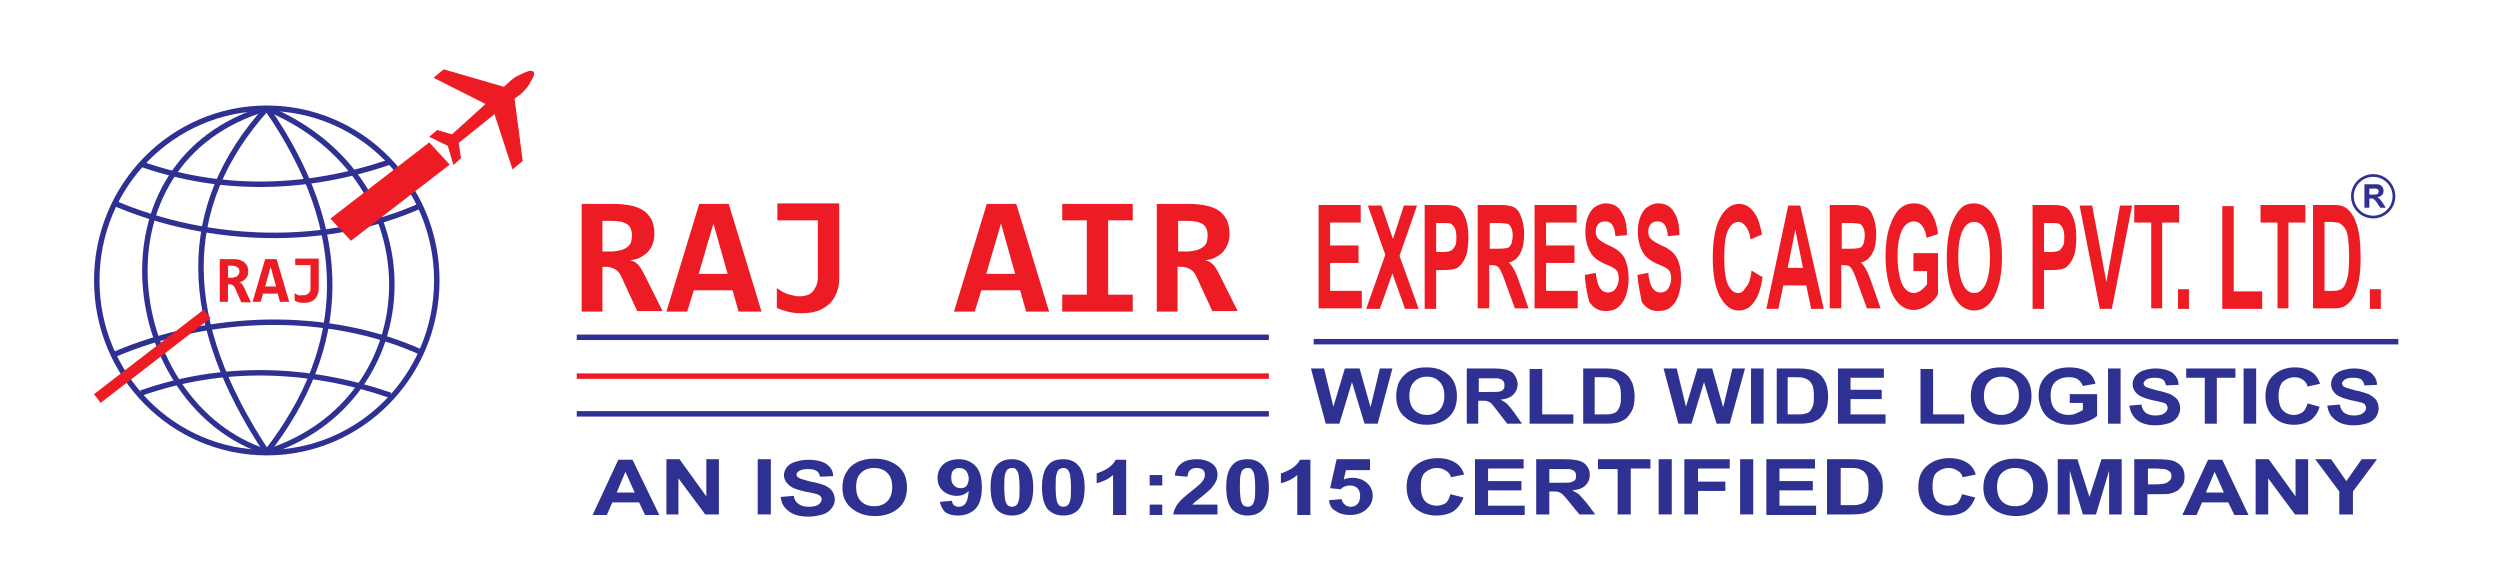 <?xml version="1.0" encoding="utf-8"?>
<!-- Generator: Adobe Illustrator 18.0.0, SVG Export Plug-In . SVG Version: 6.00 Build 0)  -->
<!DOCTYPE svg PUBLIC "-//W3C//DTD SVG 1.1//EN" "http://www.w3.org/Graphics/SVG/1.1/DTD/svg11.dtd">
<svg version="1.1" id="Layer_1" xmlns="http://www.w3.org/2000/svg" xmlns:xlink="http://www.w3.org/1999/xlink" x="0px" y="0px"
	 viewBox="0 0 457.3 107" enable-background="new 0 0 457.3 107" xml:space="preserve">
<g>
	<path fill="#ED1C24" d="M116.6,57l-2.9-6.3c-0.3-0.6-0.6-1.1-1.1-1.4c-0.5-0.3-1.1-0.5-1.7-0.5h-0.7V57h-3.8V37.3h5.9
		c1.1,0,2.1,0.1,3.1,0.3c0.9,0.2,1.7,0.5,2.3,0.9c0.6,0.4,1.1,1,1.5,1.7c0.3,0.7,0.5,1.5,0.5,2.5c0,0.7-0.1,1.4-0.3,1.9
		c-0.2,0.6-0.5,1-0.9,1.5c-0.4,0.4-0.9,0.7-1.4,1c-0.5,0.3-1.1,0.4-1.8,0.5c0.5,0.1,1,0.4,1.4,0.8c0.4,0.4,0.8,1.1,1.2,1.9l3.3,6.6
		H116.6z M115.6,43.1c0-1-0.3-1.7-0.9-2.1c-0.6-0.4-1.6-0.6-2.8-0.6h-1.7v5.6h1.6c0.6,0,1.1-0.1,1.6-0.2c0.5-0.1,0.9-0.3,1.2-0.5
		c0.3-0.2,0.6-0.5,0.8-0.9C115.5,44,115.6,43.6,115.6,43.1z"/>
	<path fill="#ED1C24" d="M135.1,57l-1.1-3.9h-7.1l-1.2,3.9h-3.8l6-19.7h5.4l6,19.7H135.1z M130.5,40.9l-2.7,9.2h5.3L130.5,40.9z"/>
	<path fill="#ED1C24" d="M153.5,51.1c0,0.9-0.2,1.8-0.5,2.5c-0.3,0.8-0.7,1.4-1.3,2c-0.6,0.5-1.3,1-2.2,1.3c-0.9,0.3-1.9,0.4-3,0.4
		c-0.8,0-1.7-0.1-2.4-0.3c-0.8-0.2-1.5-0.4-2-0.7v-3.6c0.3,0.2,0.6,0.4,0.9,0.6c0.3,0.2,0.7,0.3,1.1,0.5c0.4,0.1,0.8,0.2,1.2,0.3
		c0.4,0.1,0.8,0.1,1.2,0.1c0.3,0,0.7-0.1,1.1-0.2c0.4-0.1,0.7-0.3,1-0.6c0.3-0.3,0.5-0.7,0.7-1.1c0.2-0.5,0.3-1,0.3-1.7V40.3h-7.4
		v-3.1h11.3V51.1z"/>
	<path fill="#ED1C24" d="M187.7,57l-1.1-3.9h-7.1l-1.2,3.9h-3.8l6-19.7h5.4l6,19.7H187.7z M183.1,40.9l-2.7,9.2h5.3L183.1,40.9z"/>
	<path fill="#ED1C24" d="M194.3,40.3v-3h12.9v3h-4.5v13.6h4.5V57h-12.9v-3.1h4.5V40.3H194.3z"/>
	<path fill="#ED1C24" d="M221.8,57l-2.9-6.3c-0.3-0.6-0.6-1.1-1.1-1.4c-0.5-0.3-1.1-0.5-1.7-0.5h-0.7V57h-3.8V37.3h5.9
		c1.1,0,2.1,0.1,3.1,0.3c0.9,0.2,1.7,0.5,2.3,0.9c0.6,0.4,1.1,1,1.5,1.7c0.3,0.7,0.5,1.5,0.5,2.5c0,0.7-0.1,1.4-0.3,1.9
		s-0.5,1-0.9,1.5c-0.4,0.4-0.9,0.7-1.4,1c-0.5,0.3-1.1,0.4-1.8,0.5c0.5,0.1,1,0.4,1.4,0.8c0.4,0.4,0.8,1.1,1.2,1.9l3.3,6.6H221.8z
		 M220.9,43.1c0-1-0.3-1.7-0.9-2.1c-0.6-0.4-1.6-0.6-2.8-0.6h-1.7v5.6h1.6c0.6,0,1.1-0.1,1.6-0.2c0.5-0.1,0.9-0.3,1.2-0.5
		c0.3-0.2,0.6-0.5,0.8-0.9C220.8,44,220.9,43.6,220.9,43.1z"/>
</g>
<line fill="none" stroke="#2E3192" stroke-width="1" stroke-miterlimit="2.613" x1="105.5" y1="61.7" x2="232.1" y2="61.7"/>
<line fill="none" stroke="#ED1C24" stroke-width="1" stroke-miterlimit="2.613" x1="105.5" y1="68.8" x2="232.1" y2="68.8"/>
<line fill="none" stroke="#2E3192" stroke-width="1" stroke-miterlimit="2.613" x1="105.5" y1="75.7" x2="232.1" y2="75.7"/>
<g>
	<path fill="#ED1C24" d="M241.2,56.5V37.5h7.7v3.2h-5.6v4.2h5.2v3.2h-5.2v5.1h5.8v3.2H241.2z"/>
	<path fill="#ED1C24" d="M249.9,56.5l3.5-9.9l-3.2-9h2.5l2.1,6.1l2-6.1h2.4l-3.2,9.2l3.5,9.7H257l-2.3-6.5l-2.3,6.5H249.9z"/>
	<path fill="#ED1C24" d="M260.6,56.5V37.5h3.4c1.3,0,2.1,0.1,2.5,0.3c0.6,0.3,1.1,0.9,1.5,1.9c0.4,1,0.6,2.2,0.6,3.7
		c0,1.2-0.1,2.1-0.3,2.9c-0.2,0.8-0.5,1.4-0.9,1.9c-0.4,0.5-0.7,0.8-1.1,0.9c-0.5,0.2-1.2,0.3-2.2,0.3h-1.4v7.1H260.6z M262.7,40.7
		v5.4h1.1c0.8,0,1.4-0.1,1.7-0.3c0.3-0.2,0.5-0.5,0.7-0.9c0.2-0.4,0.2-0.9,0.2-1.5c0-0.7-0.1-1.3-0.3-1.7c-0.2-0.4-0.5-0.7-0.8-0.8
		c-0.3-0.1-0.8-0.1-1.5-0.1H262.7z"/>
	<path fill="#ED1C24" d="M270.3,56.5V37.5h4.4c1.1,0,1.9,0.2,2.4,0.5c0.5,0.3,0.9,0.9,1.2,1.8c0.3,0.9,0.5,1.9,0.5,3
		c0,1.4-0.2,2.6-0.7,3.5s-1.1,1.5-2.1,1.7c0.5,0.5,0.8,1,1.1,1.6c0.3,0.6,0.7,1.6,1.2,3.1l1.3,3.7h-2.5l-1.5-4.1
		c-0.5-1.5-0.9-2.4-1.1-2.8c-0.2-0.4-0.4-0.6-0.6-0.8c-0.2-0.1-0.6-0.2-1.1-0.2h-0.4v7.9H270.3z M272.4,45.5h1.6
		c1,0,1.6-0.1,1.9-0.2c0.3-0.2,0.4-0.4,0.6-0.8c0.1-0.4,0.2-0.9,0.2-1.4c0-0.6-0.1-1.2-0.3-1.5c-0.2-0.4-0.4-0.6-0.8-0.7
		c-0.2,0-0.7-0.1-1.5-0.1h-1.6V45.5z"/>
	<path fill="#ED1C24" d="M280.7,56.5V37.5h7.7v3.2h-5.6v4.2h5.2v3.2h-5.2v5.1h5.8v3.2H280.7z"/>
	<path fill="#ED1C24" d="M289.9,50.3l2-0.4c0.1,1.2,0.4,2.2,0.7,2.7c0.4,0.6,0.9,0.9,1.5,0.9c0.7,0,1.2-0.3,1.5-0.8
		c0.3-0.5,0.5-1.1,0.5-1.8c0-0.4-0.1-0.8-0.2-1.1c-0.1-0.3-0.4-0.6-0.8-0.8c-0.2-0.2-0.8-0.4-1.7-0.8c-1.1-0.5-1.9-1.1-2.4-1.9
		c-0.6-1-1-2.3-1-3.8c0-1,0.1-1.9,0.4-2.7c0.3-0.8,0.7-1.5,1.3-1.9c0.6-0.4,1.2-0.7,2-0.7c1.3,0,2.3,0.5,2.9,1.6c0.7,1,1,2.4,1,4.2
		l-2.1,0.2c-0.1-1-0.3-1.7-0.6-2.1c-0.3-0.4-0.7-0.6-1.3-0.6c-0.6,0-1.1,0.2-1.4,0.7c-0.2,0.3-0.3,0.7-0.3,1.2
		c0,0.4,0.1,0.8,0.3,1.1c0.3,0.4,0.9,0.8,1.9,1.3c1,0.4,1.8,0.9,2.3,1.4c0.5,0.5,0.9,1.1,1.1,1.9c0.3,0.8,0.4,1.8,0.4,3
		c0,1.1-0.2,2.1-0.5,3c-0.3,0.9-0.8,1.6-1.4,2.1c-0.6,0.5-1.4,0.7-2.3,0.7c-1.3,0-2.3-0.6-3-1.7C290.4,54,290,52.4,289.9,50.3z"/>
	<path fill="#ED1C24" d="M299.5,50.3l2-0.4c0.1,1.2,0.4,2.2,0.7,2.7c0.4,0.6,0.9,0.9,1.5,0.9c0.7,0,1.2-0.3,1.5-0.8
		c0.3-0.5,0.5-1.1,0.5-1.8c0-0.4-0.1-0.8-0.2-1.1c-0.1-0.3-0.4-0.6-0.8-0.8c-0.2-0.2-0.8-0.4-1.7-0.8c-1.1-0.5-1.9-1.1-2.4-1.9
		c-0.6-1-1-2.3-1-3.8c0-1,0.1-1.9,0.4-2.7c0.3-0.8,0.7-1.5,1.3-1.9c0.6-0.4,1.2-0.7,2-0.7c1.3,0,2.3,0.5,2.9,1.6c0.7,1,1,2.4,1,4.2
		l-2.1,0.2c-0.1-1-0.3-1.7-0.6-2.1c-0.3-0.4-0.7-0.6-1.3-0.6c-0.6,0-1.1,0.2-1.4,0.7c-0.2,0.3-0.3,0.7-0.3,1.2
		c0,0.4,0.1,0.8,0.3,1.1c0.3,0.4,0.9,0.8,1.9,1.3c1,0.4,1.8,0.9,2.3,1.4c0.5,0.5,0.9,1.1,1.1,1.9c0.3,0.8,0.4,1.8,0.4,3
		c0,1.1-0.2,2.1-0.5,3c-0.3,0.9-0.8,1.6-1.4,2.1c-0.6,0.5-1.4,0.7-2.3,0.7c-1.3,0-2.3-0.6-3-1.7C300.1,54,299.7,52.4,299.5,50.3z"/>
	<path fill="#ED1C24" d="M320.4,49.5l2,1.2c-0.3,2.1-0.8,3.6-1.6,4.6c-0.7,1-1.6,1.5-2.8,1.5c-1.4,0-2.5-0.9-3.4-2.6
		c-0.9-1.7-1.3-4.1-1.3-7c0-3.1,0.4-5.6,1.3-7.3c0.9-1.7,2.1-2.6,3.5-2.6c1.3,0,2.3,0.7,3.1,2.1c0.5,0.8,0.8,2,1.1,3.5l-2.1,0.9
		c-0.1-1-0.4-1.8-0.8-2.3c-0.4-0.6-0.9-0.9-1.4-0.9c-0.8,0-1.4,0.5-1.9,1.5c-0.5,1-0.7,2.6-0.7,4.9c0,2.4,0.2,4.1,0.7,5.1
		c0.5,1,1.1,1.5,1.8,1.5c0.6,0,1-0.3,1.4-1C320,51.9,320.2,50.9,320.4,49.5z"/>
	<path fill="#ED1C24" d="M333.6,56.5h-2.3l-0.9-4.3h-4.2l-0.9,4.3h-2.2l4-18.9h2.2L333.6,56.5z M329.8,49l-1.4-7l-1.4,7H329.8z"/>
	<path fill="#ED1C24" d="M334.7,56.5V37.5h4.4c1.1,0,1.9,0.2,2.4,0.5c0.5,0.3,0.9,0.9,1.2,1.8c0.3,0.9,0.5,1.9,0.5,3
		c0,1.4-0.2,2.6-0.7,3.5s-1.1,1.5-2.1,1.7c0.5,0.5,0.8,1,1.1,1.6c0.3,0.6,0.7,1.6,1.2,3.1l1.3,3.7h-2.5l-1.5-4.1
		c-0.5-1.5-0.9-2.4-1.1-2.8c-0.2-0.4-0.4-0.6-0.6-0.8c-0.2-0.1-0.6-0.2-1.1-0.2h-0.4v7.9H334.7z M336.8,45.5h1.6
		c1,0,1.6-0.1,1.9-0.2c0.3-0.2,0.4-0.4,0.6-0.8c0.1-0.4,0.2-0.9,0.2-1.4c0-0.6-0.1-1.2-0.3-1.5c-0.2-0.4-0.4-0.6-0.8-0.7
		c-0.2,0-0.7-0.1-1.5-0.1h-1.6V45.5z"/>
	<path fill="#ED1C24" d="M350,49.5v-3.2h4.5v7.5c-0.4,0.8-1.1,1.5-1.9,2c-0.8,0.6-1.7,0.9-2.5,0.9c-1.1,0-2-0.4-2.8-1.2
		c-0.8-0.8-1.4-2-1.8-3.6c-0.4-1.5-0.6-3.2-0.6-5c0-2,0.2-3.7,0.7-5.3c0.5-1.5,1.1-2.7,2-3.5c0.7-0.6,1.5-0.9,2.5-0.9
		c1.3,0,2.3,0.5,3,1.5c0.7,1,1.2,2.3,1.4,4.1l-2.1,0.7c-0.1-0.9-0.4-1.7-0.8-2.2c-0.4-0.5-0.9-0.8-1.5-0.8c-0.9,0-1.6,0.5-2.2,1.6
		c-0.5,1.1-0.8,2.6-0.8,4.7c0,2.2,0.3,3.9,0.8,5.1c0.5,1.1,1.3,1.7,2.2,1.7c0.4,0,0.9-0.2,1.3-0.5s0.8-0.7,1.1-1.1v-2.4H350z"/>
	<path fill="#ED1C24" d="M356.1,47.1c0-1.9,0.2-3.5,0.5-4.9c0.2-1,0.6-1.8,1-2.6c0.4-0.8,0.9-1.3,1.3-1.7c0.6-0.5,1.4-0.7,2.2-0.7
		c1.5,0,2.8,0.9,3.7,2.6c0.9,1.7,1.4,4.1,1.4,7.2c0,3.1-0.5,5.4-1.4,7.2c-0.9,1.7-2.1,2.6-3.7,2.6c-1.5,0-2.8-0.9-3.7-2.6
		C356.5,52.5,356.1,50.1,356.1,47.1z M358.2,47c0,2.1,0.3,3.8,0.8,4.9c0.5,1.1,1.2,1.7,2.1,1.7s1.5-0.5,2.1-1.6
		c0.5-1.1,0.8-2.7,0.8-4.9c0-2.2-0.3-3.8-0.8-4.9c-0.5-1.1-1.2-1.6-2.1-1.6s-1.6,0.5-2.1,1.6C358.5,43.2,358.2,44.8,358.2,47z"/>
	<path fill="#ED1C24" d="M371.8,56.5V37.5h3.4c1.3,0,2.1,0.1,2.5,0.3c0.6,0.3,1.1,0.9,1.5,1.9c0.4,1,0.6,2.2,0.6,3.7
		c0,1.2-0.1,2.1-0.3,2.9c-0.2,0.8-0.5,1.4-0.9,1.9c-0.4,0.5-0.7,0.8-1.1,0.9c-0.5,0.2-1.2,0.3-2.2,0.3h-1.4v7.1H371.8z M373.9,40.7
		v5.4h1.1c0.8,0,1.4-0.1,1.7-0.3c0.3-0.2,0.5-0.5,0.7-0.9c0.2-0.4,0.2-0.9,0.2-1.5c0-0.7-0.1-1.3-0.3-1.7c-0.2-0.4-0.5-0.7-0.8-0.8
		c-0.3-0.1-0.8-0.1-1.5-0.1H373.9z"/>
	<path fill="#ED1C24" d="M384.1,56.5l-3.7-18.9h2.3l2.6,14l2.5-14h2.2l-3.7,18.9H384.1z"/>
	<path fill="#ED1C24" d="M393.5,56.5V40.7h-3.1v-3.2h8.2v3.2h-3.1v15.7H393.5z"/>
</g>
<g>
	<path fill="#ED1C24" d="M398.4,56.5v-3.6h2v3.6H398.4z"/>
	<path fill="#ED1C24" d="M406.5,56.5V37.7h2.1v15.6h5.2v3.2H406.5z"/>
</g>
<g>
	<path fill="#ED1C24" d="M416.6,56.5V40.7h-3.1v-3.2h8.2v3.2h-3.1v15.7H416.6z"/>
	<path fill="#ED1C24" d="M423.1,37.5h3.8c0.9,0,1.5,0.1,2,0.4c0.6,0.3,1.1,0.9,1.6,1.7c0.4,0.8,0.8,1.9,1,3.1
		c0.2,1.2,0.3,2.7,0.3,4.5c0,1.6-0.1,2.9-0.3,4c-0.3,1.4-0.6,2.5-1.1,3.3c-0.4,0.6-0.9,1.1-1.5,1.5c-0.5,0.3-1.1,0.4-1.9,0.4h-3.9
		V37.5z M425.2,40.7v12.5h1.6c0.6,0,1-0.1,1.3-0.2c0.3-0.2,0.6-0.4,0.8-0.8c0.2-0.4,0.4-1,0.6-1.8c0.1-0.8,0.2-2,0.2-3.5
		c0-1.5-0.1-2.6-0.2-3.4c-0.1-0.8-0.3-1.4-0.6-1.8c-0.3-0.4-0.6-0.7-1-0.9c-0.3-0.1-0.9-0.2-1.7-0.2H425.2z"/>
	<path fill="#ED1C24" d="M433.5,56.5v-3.6h2v3.6H433.5z"/>
</g>
<line fill="none" stroke="#2E3192" stroke-width="1" stroke-miterlimit="2.613" x1="240.3" y1="62.5" x2="438.7" y2="62.5"/>
<ellipse fill="none" stroke="#2E3192" stroke-width="1" stroke-miterlimit="2.613" cx="48.8" cy="51.3" rx="31.1" ry="31.5"/>
<path fill="none" stroke="#2E3192" stroke-width="1" stroke-miterlimit="2.613" d="M48.8,19.8c-16.3,18.1-15.8,39.1,0,62.9"/>
<path fill="none" stroke="#2E3192" stroke-width="1" stroke-miterlimit="2.613" d="M48.8,19.8c-32.8,9.6-26.5,54.4,0,62.9"/>
<path fill="none" stroke="#2E3192" stroke-width="1" stroke-miterlimit="2.613" d="M48.8,19.8c15.8,22.8,14.9,43.7,0,62.9"/>
<path fill="none" stroke="#2E3192" stroke-width="1" stroke-miterlimit="2.613" d="M48.8,19.8c31.3,13,29.7,53.4,0,62.9"/>
<path fill="none" stroke="#2E3192" stroke-width="1" stroke-miterlimit="2.613" d="M25.8,30c14.8,5.2,30.4,4.8,45.6-0.4"/>
<path fill="none" stroke="#2E3192" stroke-width="1" stroke-miterlimit="2.613" d="M21,37.2c17.1,7.3,38.8,8.2,56.2,0.3"/>
<path fill="none" stroke="#2E3192" stroke-width="1" stroke-miterlimit="2.613" d="M25.8,71.9c14.8-5.2,30.4-4.8,45.6,0.4"/>
<path fill="none" stroke="#2E3192" stroke-width="1" stroke-miterlimit="2.613" d="M21,64.8c17.1-7.3,38.8-8.2,56.2-0.3"/>
<polygon fill-rule="evenodd" clip-rule="evenodd" fill="#ED1C24" points="78.5,26.2 60.6,40 64.2,43.9 82.1,30.1 "/>
<polygon fill="none" stroke="#ED1C24" stroke-width="0.216" stroke-miterlimit="2.613" points="78.5,26.2 60.6,40 64.2,43.9 
	82.1,30.1 "/>
<path fill-rule="evenodd" clip-rule="evenodd" fill="#ED1C24" d="M82,26.6L78.7,25l1.3-1.1l2.7,0.8L89,19l-9.5-4.8l1.7-1.4l11,3.2
	l1.1-1c0.6-0.6,1.3-1,2-1.3l0.9-0.4c0.7-0.3,1.1-0.3,1.3-0.1c0.2,0.2,0.1,0.6-0.3,1.3l-0.5,0.9c-0.4,0.6-0.9,1.2-1.6,1.8L94,18
	l1.5,11.4l-1.7,1.4l-3.3-10.1l-6.7,5.4l0.4,2.8L83,30L82,26.6z"/>
<path fill="none" stroke="#ED1C24" stroke-width="0.216" stroke-miterlimit="2.613" d="M82,26.6L78.7,25l1.3-1.1l2.7,0.8L89,19
	l-9.5-4.8l1.7-1.4l11,3.2l1.1-1c0.6-0.6,1.3-1,2-1.3l0.9-0.4c0.7-0.3,1.1-0.3,1.3-0.1c0.2,0.2,0.1,0.6-0.3,1.3l-0.5,0.9
	c-0.4,0.6-0.9,1.2-1.6,1.8L94,18l1.5,11.4l-1.7,1.4l-3.3-10.1l-6.7,5.4l0.4,2.8L83,30L82,26.6z"/>
<g>
	<path fill="#ED1C24" d="M44.1,55.2L43,52.7c-0.1-0.2-0.2-0.4-0.4-0.5C42.4,52,42.2,52,42,52h-0.3v3.2h-1.5v-7.8h2.3
		c0.4,0,0.8,0,1.2,0.1c0.3,0.1,0.6,0.2,0.9,0.4c0.2,0.2,0.4,0.4,0.6,0.7c0.1,0.3,0.2,0.6,0.2,1c0,0.3,0,0.5-0.1,0.8
		c-0.1,0.2-0.2,0.4-0.4,0.6c-0.2,0.2-0.3,0.3-0.5,0.4c-0.2,0.1-0.4,0.2-0.7,0.2c0.2,0,0.4,0.1,0.5,0.3c0.2,0.2,0.3,0.4,0.5,0.8
		l1.2,2.6H44.1z M43.8,49.7c0-0.4-0.1-0.7-0.4-0.8c-0.2-0.2-0.6-0.3-1.1-0.3h-0.6v2.2h0.6c0.2,0,0.4,0,0.6-0.1
		c0.2,0,0.3-0.1,0.5-0.2c0.1-0.1,0.2-0.2,0.3-0.4C43.7,50,43.8,49.9,43.8,49.7z"/>
	<path fill="#ED1C24" d="M51.2,55.2l-0.4-1.5h-2.7l-0.4,1.5h-1.5l2.3-7.8h2.1l2.3,7.8H51.2z M49.5,48.8l-1,3.6h2L49.5,48.8z"/>
	<path fill="#ED1C24" d="M58.3,52.9c0,0.4-0.1,0.7-0.2,1c-0.1,0.3-0.3,0.6-0.5,0.8c-0.2,0.2-0.5,0.4-0.8,0.5
		c-0.3,0.1-0.7,0.2-1.2,0.2c-0.3,0-0.6,0-0.9-0.1s-0.6-0.2-0.8-0.3v-1.4c0.1,0.1,0.2,0.2,0.3,0.2c0.1,0.1,0.3,0.1,0.4,0.2
		S55,54,55.1,54c0.2,0,0.3,0,0.5,0c0.1,0,0.3,0,0.4-0.1c0.1,0,0.3-0.1,0.4-0.2c0.1-0.1,0.2-0.3,0.3-0.4c0.1-0.2,0.1-0.4,0.1-0.7
		v-4.1H54v-1.2h4.3V52.9z"/>
</g>
<line fill="none" stroke="#ED1C24" stroke-width="2" stroke-miterlimit="2.613" x1="37.9" y1="57.4" x2="17.8" y2="72.9"/>
<g>
	<path fill="#2E3192" d="M242.5,77.5l-2.7-10.1h2.4l1.7,7l2.1-7h2.7l2,7.1l1.7-7.1h2.3L252,77.5h-2.4l-2.3-7.6l-2.3,7.6H242.5z"/>
	<path fill="#2E3192" d="M255.4,72.5c0-1,0.2-1.9,0.5-2.6c0.3-0.5,0.6-1,1.1-1.4c0.4-0.4,0.9-0.7,1.5-0.9c0.7-0.3,1.5-0.4,2.5-0.4
		c1.7,0,3,0.5,4,1.4c1,0.9,1.5,2.2,1.5,3.9c0,1.6-0.5,2.9-1.5,3.8c-1,0.9-2.3,1.4-4,1.4c-1.7,0-3-0.5-4-1.4
		C255.9,75.4,255.4,74.1,255.4,72.5z M257.8,72.4c0,1.1,0.3,2,0.9,2.6c0.6,0.6,1.4,0.9,2.3,0.9s1.7-0.3,2.3-0.9s0.9-1.5,0.9-2.6
		c0-1.2-0.3-2-0.9-2.6c-0.6-0.6-1.3-0.9-2.3-0.9c-0.9,0-1.7,0.3-2.3,0.9C258.1,70.4,257.8,71.3,257.8,72.4z"/>
	<path fill="#2E3192" d="M268.3,77.5V67.4h4.8c1.2,0,2.1,0.1,2.7,0.3c0.6,0.2,1,0.5,1.3,1c0.3,0.5,0.5,1,0.5,1.6
		c0,0.8-0.3,1.4-0.8,1.9c-0.5,0.5-1.3,0.8-2.3,0.9c0.5,0.3,0.9,0.5,1.2,0.8c0.3,0.3,0.8,0.9,1.3,1.6l1.4,2h-2.7l-1.7-2.2
		c-0.6-0.8-1-1.3-1.2-1.5c-0.2-0.2-0.4-0.3-0.7-0.4c-0.2-0.1-0.6-0.1-1.2-0.1h-0.5v4.2H268.3z M270.6,71.7h1.7c1.1,0,1.8,0,2.1-0.1
		c0.3-0.1,0.5-0.2,0.6-0.4c0.2-0.2,0.2-0.5,0.2-0.8c0-0.3-0.1-0.6-0.3-0.8c-0.2-0.2-0.5-0.3-0.9-0.4c-0.2,0-0.7,0-1.7,0h-1.8V71.7z"
		/>
	<path fill="#2E3192" d="M279.8,77.5v-10h2.3v8.3h5.7v1.7H279.8z"/>
	<path fill="#2E3192" d="M289.4,67.4h4.2c0.9,0,1.7,0.1,2.2,0.2c0.7,0.2,1.2,0.5,1.7,0.9c0.5,0.4,0.8,1,1.1,1.6
		c0.2,0.6,0.4,1.4,0.4,2.4c0,0.8-0.1,1.6-0.3,2.2c-0.3,0.7-0.7,1.3-1.2,1.8c-0.4,0.3-0.9,0.6-1.6,0.8c-0.5,0.1-1.2,0.2-2,0.2h-4.3
		V67.4z M291.7,69.1v6.7h1.7c0.6,0,1.1,0,1.4-0.1c0.4-0.1,0.7-0.2,0.9-0.4c0.2-0.2,0.4-0.5,0.6-1c0.2-0.5,0.2-1.1,0.2-1.9
		s-0.1-1.4-0.2-1.8c-0.2-0.4-0.4-0.7-0.7-1c-0.3-0.2-0.6-0.4-1.1-0.5c-0.3-0.1-0.9-0.1-1.9-0.1H291.7z"/>
	<path fill="#2E3192" d="M307,77.5l-2.7-10.1h2.4l1.7,7l2.1-7h2.7l2,7.1l1.7-7.1h2.3l-2.8,10.1H314l-2.3-7.6l-2.3,7.6H307z"/>
	<path fill="#2E3192" d="M320.3,77.5V67.4h2.3v10.1H320.3z"/>
	<path fill="#2E3192" d="M324.8,67.4h4.2c0.9,0,1.7,0.1,2.2,0.2c0.7,0.2,1.2,0.5,1.7,0.9c0.5,0.4,0.8,1,1.1,1.6
		c0.2,0.6,0.4,1.4,0.4,2.4c0,0.8-0.1,1.6-0.3,2.2c-0.3,0.7-0.7,1.3-1.2,1.8c-0.4,0.3-0.9,0.6-1.6,0.8c-0.5,0.1-1.2,0.2-2,0.2h-4.3
		V67.4z M327,69.1v6.7h1.7c0.6,0,1.1,0,1.4-0.1c0.4-0.1,0.7-0.2,0.9-0.4c0.2-0.2,0.4-0.5,0.6-1c0.2-0.5,0.2-1.1,0.2-1.9
		s-0.1-1.4-0.2-1.8c-0.2-0.4-0.4-0.7-0.7-1c-0.3-0.2-0.6-0.4-1.1-0.5c-0.3-0.1-0.9-0.1-1.9-0.1H327z"/>
	<path fill="#2E3192" d="M336.2,77.5V67.4h8.4v1.7h-6.1v2.2h5.7v1.7h-5.7v2.8h6.4v1.7H336.2z"/>
	<path fill="#2E3192" d="M351.3,77.5v-10h2.3v8.3h5.7v1.7H351.3z"/>
	<path fill="#2E3192" d="M360.5,72.5c0-1,0.2-1.9,0.5-2.6c0.3-0.5,0.6-1,1.1-1.4c0.4-0.4,0.9-0.7,1.5-0.9c0.7-0.3,1.5-0.4,2.5-0.4
		c1.7,0,3,0.5,4,1.4c1,0.9,1.5,2.2,1.5,3.9c0,1.6-0.5,2.9-1.5,3.8c-1,0.9-2.3,1.4-4,1.4c-1.7,0-3-0.5-4-1.4
		C361,75.4,360.5,74.1,360.5,72.5z M362.9,72.4c0,1.1,0.3,2,0.9,2.6c0.6,0.6,1.4,0.9,2.3,0.9s1.7-0.3,2.3-0.9s0.9-1.5,0.9-2.6
		c0-1.2-0.3-2-0.9-2.6c-0.6-0.6-1.3-0.9-2.3-0.9c-0.9,0-1.7,0.3-2.3,0.9C363.2,70.4,362.9,71.3,362.9,72.4z"/>
	<path fill="#2E3192" d="M378.6,73.8v-1.7h5v4c-0.5,0.4-1.2,0.8-2.1,1.1c-0.9,0.3-1.8,0.5-2.8,0.5c-1.2,0-2.2-0.2-3.1-0.7
		c-0.9-0.4-1.6-1.1-2-1.9c-0.4-0.8-0.7-1.7-0.7-2.7c0-1.1,0.2-2,0.7-2.8c0.5-0.8,1.2-1.4,2.2-1.9c0.7-0.3,1.6-0.5,2.7-0.5
		c1.4,0,2.5,0.3,3.3,0.8c0.8,0.5,1.3,1.3,1.5,2.2l-2.3,0.4c-0.2-0.5-0.5-0.9-0.9-1.2c-0.4-0.3-1-0.4-1.7-0.4c-1,0-1.8,0.3-2.4,0.8
		c-0.6,0.6-0.9,1.4-0.9,2.5c0,1.2,0.3,2.1,0.9,2.7c0.6,0.6,1.4,0.9,2.4,0.9c0.5,0,1-0.1,1.4-0.3c0.5-0.2,0.9-0.4,1.2-0.6v-1.3H378.6
		z"/>
	<path fill="#2E3192" d="M385.6,77.5V67.4h2.3v10.1H385.6z"/>
	<path fill="#2E3192" d="M389.5,74.2l2.2-0.2c0.1,0.7,0.4,1.2,0.8,1.5c0.4,0.3,1,0.5,1.7,0.5c0.7,0,1.3-0.1,1.7-0.4
		c0.4-0.3,0.6-0.6,0.6-1c0-0.2-0.1-0.4-0.2-0.6c-0.2-0.2-0.4-0.3-0.8-0.4c-0.3-0.1-0.9-0.2-1.8-0.4c-1.2-0.3-2.1-0.6-2.6-1
		c-0.7-0.6-1-1.2-1-2c0-0.5,0.2-1,0.5-1.4c0.3-0.4,0.8-0.8,1.4-1c0.6-0.2,1.4-0.4,2.2-0.4c1.4,0,2.5,0.3,3.2,0.8
		c0.7,0.6,1.1,1.3,1.1,2.2l-2.3,0.1c-0.1-0.5-0.3-0.9-0.6-1.1c-0.3-0.2-0.8-0.3-1.5-0.3c-0.7,0-1.2,0.1-1.6,0.4
		c-0.2,0.2-0.4,0.4-0.4,0.6c0,0.2,0.1,0.4,0.3,0.6c0.3,0.2,1,0.4,2.1,0.7c1.1,0.2,1.9,0.5,2.5,0.7c0.5,0.3,1,0.6,1.3,1
		c0.3,0.4,0.5,1,0.5,1.6c0,0.6-0.2,1.1-0.5,1.6c-0.4,0.5-0.9,0.9-1.5,1.1c-0.7,0.2-1.5,0.4-2.5,0.4c-1.4,0-2.5-0.3-3.3-0.9
		C390.1,76.2,389.7,75.4,389.5,74.2z"/>
	<path fill="#2E3192" d="M403.3,77.5v-8.4h-3.4v-1.7h9v1.7h-3.4v8.4H403.3z"/>
	<path fill="#2E3192" d="M410.4,77.5V67.4h2.3v10.1H410.4z"/>
	<path fill="#2E3192" d="M422.1,73.8l2.2,0.6c-0.3,1.1-0.9,1.9-1.7,2.5c-0.8,0.5-1.8,0.8-3,0.8c-1.5,0-2.8-0.5-3.7-1.4
		c-1-0.9-1.5-2.2-1.5-3.8c0-1.7,0.5-3,1.5-3.9c1-0.9,2.3-1.4,3.9-1.4c1.4,0,2.5,0.4,3.4,1.1c0.5,0.4,0.9,1.1,1.2,1.9l-2.3,0.5
		c-0.1-0.5-0.4-0.9-0.8-1.2c-0.4-0.3-0.9-0.5-1.6-0.5c-0.8,0-1.5,0.3-2.1,0.8c-0.5,0.5-0.8,1.4-0.8,2.6c0,1.3,0.3,2.2,0.8,2.7
		c0.5,0.5,1.2,0.8,2,0.8c0.6,0,1.1-0.2,1.6-0.5C421.6,75.1,421.9,74.5,422.1,73.8z"/>
	<path fill="#2E3192" d="M425.7,74.2L428,74c0.1,0.7,0.4,1.2,0.8,1.5c0.4,0.3,1,0.5,1.7,0.5c0.7,0,1.3-0.1,1.7-0.4
		c0.4-0.3,0.6-0.6,0.6-1c0-0.2-0.1-0.4-0.2-0.6c-0.2-0.2-0.4-0.3-0.8-0.4c-0.3-0.1-0.9-0.2-1.8-0.4c-1.2-0.3-2.1-0.6-2.6-1
		c-0.7-0.6-1-1.2-1-2c0-0.5,0.2-1,0.5-1.4c0.3-0.4,0.8-0.8,1.4-1c0.6-0.2,1.4-0.4,2.2-0.4c1.4,0,2.5,0.3,3.2,0.8
		c0.7,0.6,1.1,1.3,1.1,2.2l-2.3,0.1c-0.1-0.5-0.3-0.9-0.6-1.1c-0.3-0.2-0.8-0.3-1.5-0.3c-0.7,0-1.2,0.1-1.6,0.4
		c-0.2,0.2-0.4,0.4-0.4,0.6c0,0.2,0.1,0.4,0.3,0.6c0.3,0.2,1,0.4,2.1,0.7c1.1,0.2,1.9,0.5,2.5,0.7c0.5,0.3,1,0.6,1.3,1
		c0.3,0.4,0.5,1,0.5,1.6c0,0.6-0.2,1.1-0.5,1.6c-0.4,0.5-0.9,0.9-1.5,1.1c-0.7,0.2-1.5,0.4-2.5,0.4c-1.4,0-2.5-0.3-3.3-0.9
		C426.3,76.2,425.9,75.4,425.7,74.2z"/>
</g>
<ellipse fill="none" stroke="#2E3192" stroke-width="0.5" stroke-miterlimit="2.613" cx="434.1" cy="35.9" rx="3.8" ry="3.8"/>
<g>
	<path fill="#2E3192" d="M432.5,38v-4.3h1.8c0.5,0,0.8,0,1,0.1c0.2,0.1,0.4,0.2,0.5,0.4c0.1,0.2,0.2,0.4,0.2,0.7
		c0,0.3-0.1,0.6-0.3,0.8c-0.2,0.2-0.5,0.3-0.8,0.4c0.2,0.1,0.3,0.2,0.5,0.4c0.1,0.1,0.3,0.4,0.5,0.7l0.5,0.8h-1l-0.6-0.9
		c-0.2-0.3-0.4-0.5-0.5-0.6c-0.1-0.1-0.2-0.1-0.3-0.2c-0.1,0-0.2,0-0.4,0h-0.2V38H432.5z M433.4,35.6h0.6c0.4,0,0.7,0,0.8-0.1
		c0.1,0,0.2-0.1,0.2-0.2c0.1-0.1,0.1-0.2,0.1-0.3c0-0.1,0-0.3-0.1-0.3c-0.1-0.1-0.2-0.1-0.3-0.2c-0.1,0-0.3,0-0.6,0h-0.7V35.6z"/>
</g>
<g>
	<path fill="#2E3192" d="M120.6,94.2h-2.6l-1.1-2.3H112l-1,2.3h-2.6l4.7-10.1h2.6L120.6,94.2z M116.1,90.1l-1.7-3.8l-1.6,3.8H116.1z
		"/>
	<path fill="#2E3192" d="M121.9,94.2V84h2.4l4.9,6.8V84h2.3v10.1H129l-4.9-6.6v6.6H121.9z"/>
	<path fill="#2E3192" d="M138.6,94.2V84h2.4v10.1H138.6z"/>
	<path fill="#2E3192" d="M142.8,90.9l2.4-0.2c0.1,0.7,0.4,1.2,0.9,1.5c0.4,0.3,1,0.5,1.8,0.5c0.8,0,1.4-0.1,1.8-0.4
		c0.4-0.3,0.6-0.6,0.6-1c0-0.2-0.1-0.4-0.3-0.6c-0.2-0.2-0.5-0.3-0.9-0.4c-0.3-0.1-0.9-0.2-1.9-0.4c-1.3-0.3-2.2-0.6-2.7-1
		c-0.7-0.6-1.1-1.2-1.1-2c0-0.5,0.2-1,0.5-1.4c0.3-0.4,0.8-0.8,1.5-1c0.7-0.2,1.4-0.4,2.4-0.4c1.5,0,2.7,0.3,3.4,0.8
		c0.8,0.6,1.2,1.3,1.2,2.2l-2.4,0.1c-0.1-0.5-0.3-0.9-0.7-1.1c-0.3-0.2-0.9-0.3-1.5-0.3c-0.7,0-1.3,0.1-1.7,0.4
		c-0.3,0.2-0.4,0.4-0.4,0.6c0,0.2,0.1,0.4,0.4,0.6c0.3,0.2,1.1,0.4,2.2,0.7c1.2,0.2,2.1,0.5,2.6,0.7c0.6,0.3,1,0.6,1.3,1
		c0.3,0.4,0.5,1,0.5,1.6c0,0.6-0.2,1.1-0.6,1.6c-0.4,0.5-0.9,0.9-1.6,1.1c-0.7,0.2-1.6,0.4-2.6,0.4c-1.5,0-2.7-0.3-3.5-0.9
		C143.4,92.9,142.9,92,142.8,90.9z"/>
	<path fill="#2E3192" d="M154.1,89.2c0-1,0.2-1.9,0.6-2.6c0.3-0.5,0.6-1,1.1-1.4c0.5-0.4,1-0.7,1.6-0.9c0.8-0.3,1.6-0.4,2.6-0.4
		c1.8,0,3.2,0.5,4.3,1.4c1.1,0.9,1.6,2.2,1.6,3.9c0,1.6-0.5,2.9-1.6,3.8c-1.1,0.9-2.5,1.4-4.2,1.4c-1.8,0-3.2-0.5-4.3-1.4
		C154.6,92,154.1,90.8,154.1,89.2z M156.6,89.1c0,1.1,0.3,2,0.9,2.6c0.6,0.6,1.4,0.9,2.4,0.9c1,0,1.8-0.3,2.4-0.9
		c0.6-0.6,0.9-1.5,0.9-2.6c0-1.2-0.3-2-0.9-2.6c-0.6-0.6-1.4-0.9-2.4-0.9c-1,0-1.8,0.3-2.4,0.9C156.9,87,156.6,87.9,156.6,89.1z"/>
	<path fill="#2E3192" d="M171.9,91.8l2.2-0.2c0.1,0.4,0.2,0.7,0.4,0.8c0.2,0.2,0.5,0.3,0.9,0.3c0.5,0,0.9-0.2,1.2-0.6
		c0.3-0.4,0.5-1.1,0.6-2.3c-0.6,0.6-1.3,0.9-2.2,0.9c-0.9,0-1.8-0.3-2.5-0.9c-0.7-0.6-1-1.4-1-2.4c0-1,0.4-1.9,1.1-2.5
		c0.7-0.6,1.7-0.9,2.8-0.9c1.2,0,2.2,0.4,3,1.2c0.8,0.8,1.2,2.1,1.2,3.9c0,1.9-0.4,3.2-1.2,4c-0.8,0.8-1.9,1.2-3.2,1.2
		c-0.9,0-1.7-0.2-2.3-0.6C172.5,93.3,172.1,92.6,171.9,91.8z M177.2,87.6c0-0.6-0.2-1.1-0.5-1.5c-0.3-0.3-0.7-0.5-1.2-0.5
		c-0.4,0-0.8,0.1-1.1,0.4c-0.3,0.3-0.4,0.7-0.4,1.4c0,0.7,0.2,1.1,0.5,1.4c0.3,0.3,0.7,0.5,1.2,0.5c0.4,0,0.8-0.1,1.1-0.4
		C177,88.6,177.2,88.1,177.2,87.6z"/>
	<path fill="#2E3192" d="M185.1,84c1.2,0,2.1,0.4,2.7,1.1c0.8,0.8,1.2,2.2,1.2,4.1c0,1.9-0.4,3.3-1.2,4.1c-0.7,0.7-1.6,1-2.7,1
		c-1.2,0-2.1-0.4-2.8-1.1c-0.7-0.8-1.1-2.1-1.1-4.1c0-1.9,0.4-3.3,1.2-4.1C183.1,84.3,184,84,185.1,84z M185.1,85.6
		c-0.3,0-0.5,0.1-0.7,0.2c-0.2,0.1-0.4,0.4-0.5,0.8c-0.2,0.5-0.2,1.3-0.2,2.5c0,1.2,0.1,2,0.2,2.5c0.1,0.4,0.3,0.7,0.5,0.9
		c0.2,0.1,0.5,0.2,0.7,0.2c0.3,0,0.5-0.1,0.7-0.2s0.4-0.4,0.5-0.8c0.2-0.5,0.2-1.3,0.2-2.5c0-1.2-0.1-2-0.2-2.5
		c-0.1-0.4-0.3-0.7-0.5-0.9S185.4,85.6,185.1,85.6z"/>
	<path fill="#2E3192" d="M194.5,84c1.2,0,2.1,0.4,2.7,1.1c0.8,0.8,1.2,2.2,1.2,4.1c0,1.9-0.4,3.3-1.2,4.1c-0.7,0.7-1.6,1-2.7,1
		c-1.2,0-2.1-0.4-2.8-1.1c-0.7-0.8-1.1-2.1-1.1-4.1c0-1.9,0.4-3.3,1.2-4.1C192.4,84.3,193.3,84,194.5,84z M194.5,85.6
		c-0.3,0-0.5,0.1-0.7,0.2c-0.2,0.1-0.4,0.4-0.5,0.8c-0.2,0.5-0.2,1.3-0.2,2.5c0,1.2,0.1,2,0.2,2.5c0.1,0.4,0.3,0.7,0.5,0.9
		c0.2,0.1,0.5,0.2,0.7,0.2c0.3,0,0.5-0.1,0.7-0.2c0.2-0.1,0.4-0.4,0.5-0.8c0.2-0.5,0.2-1.3,0.2-2.5c0-1.2-0.1-2-0.2-2.5
		c-0.1-0.4-0.3-0.7-0.5-0.9C195,85.7,194.8,85.6,194.5,85.6z"/>
	<path fill="#2E3192" d="M205.9,94.2h-2.3v-7.3c-0.8,0.7-1.8,1.2-3,1.5v-1.8c0.6-0.2,1.3-0.5,2-0.9c0.7-0.5,1.2-1,1.5-1.6h1.9V94.2z
		"/>
	<path fill="#2E3192" d="M210.3,88.8v-1.9h2.3v1.9H210.3z M210.3,94.2v-1.9h2.3v1.9H210.3z"/>
	<path fill="#2E3192" d="M222.7,92.3v1.8h-8.1c0.1-0.7,0.4-1.3,0.8-1.9c0.4-0.6,1.3-1.4,2.6-2.4c1-0.8,1.7-1.4,1.9-1.7
		c0.3-0.4,0.5-0.8,0.5-1.2c0-0.4-0.1-0.8-0.4-1c-0.3-0.2-0.7-0.3-1.1-0.3c-0.5,0-0.9,0.1-1.2,0.4c-0.3,0.2-0.4,0.6-0.5,1.2l-2.3-0.2
		c0.1-1.1,0.6-1.8,1.3-2.3c0.7-0.5,1.6-0.7,2.7-0.7c1.2,0,2.1,0.3,2.8,0.8c0.7,0.5,1,1.2,1,2c0,0.5-0.1,0.9-0.3,1.3
		c-0.2,0.4-0.5,0.8-0.9,1.3c-0.3,0.3-0.8,0.7-1.5,1.3c-0.7,0.6-1.2,0.9-1.4,1.1c-0.2,0.2-0.4,0.4-0.5,0.5H222.7z"/>
	<path fill="#2E3192" d="M228.2,84c1.2,0,2.1,0.4,2.7,1.1c0.8,0.8,1.2,2.2,1.2,4.1c0,1.9-0.4,3.3-1.2,4.1c-0.7,0.7-1.6,1-2.7,1
		c-1.2,0-2.1-0.4-2.8-1.1c-0.7-0.8-1.1-2.1-1.1-4.1c0-1.9,0.4-3.3,1.2-4.1C226.1,84.3,227,84,228.2,84z M228.2,85.6
		c-0.3,0-0.5,0.1-0.7,0.2c-0.2,0.1-0.4,0.4-0.5,0.8c-0.2,0.5-0.2,1.3-0.2,2.5c0,1.2,0.1,2,0.2,2.5c0.1,0.4,0.3,0.7,0.5,0.9
		c0.2,0.1,0.5,0.2,0.7,0.2c0.3,0,0.5-0.1,0.7-0.2c0.2-0.1,0.4-0.4,0.5-0.8c0.2-0.5,0.2-1.3,0.2-2.5c0-1.2-0.1-2-0.2-2.5
		c-0.1-0.4-0.3-0.7-0.5-0.9S228.5,85.6,228.2,85.6z"/>
	<path fill="#2E3192" d="M239.6,94.2h-2.3v-7.3c-0.8,0.7-1.8,1.2-3,1.5v-1.8c0.6-0.2,1.3-0.5,2-0.9c0.7-0.5,1.2-1,1.5-1.6h1.9V94.2z
		"/>
	<path fill="#2E3192" d="M243.1,91.5l2.3-0.2c0.1,0.4,0.3,0.8,0.6,1c0.3,0.3,0.7,0.4,1.1,0.4c0.5,0,0.9-0.2,1.2-0.5
		c0.3-0.3,0.5-0.8,0.5-1.5c0-0.6-0.2-1.1-0.5-1.4c-0.3-0.3-0.8-0.5-1.3-0.5c-0.7,0-1.3,0.2-1.8,0.7l-1.9-0.2l1.2-5.3h6.1V86h-4.4
		l-0.4,1.7c0.5-0.2,1-0.3,1.6-0.3c1,0,1.9,0.3,2.6,0.9c0.7,0.6,1.1,1.4,1.1,2.4c0,0.8-0.3,1.6-0.9,2.2c-0.8,0.9-1.9,1.3-3.3,1.3
		c-1.1,0-2-0.3-2.7-0.8C243.6,93.1,243.2,92.4,243.1,91.5z"/>
	<path fill="#2E3192" d="M265.3,90.4l2.4,0.6c-0.4,1.1-1,1.9-1.8,2.5c-0.8,0.5-1.9,0.8-3.2,0.8c-1.6,0-2.9-0.5-3.9-1.4
		c-1-0.9-1.5-2.2-1.5-3.8c0-1.7,0.5-3,1.6-3.9c1-0.9,2.4-1.4,4.1-1.4c1.5,0,2.7,0.4,3.6,1.1c0.5,0.4,1,1.1,1.2,1.9l-2.4,0.5
		c-0.1-0.5-0.4-0.9-0.9-1.2c-0.5-0.3-1-0.5-1.6-0.5c-0.9,0-1.6,0.3-2.2,0.8c-0.6,0.5-0.8,1.4-0.8,2.6c0,1.3,0.3,2.2,0.8,2.7
		c0.5,0.5,1.3,0.8,2.1,0.8c0.6,0,1.2-0.2,1.7-0.5C264.8,91.7,265.1,91.2,265.3,90.4z"/>
	<path fill="#2E3192" d="M269.8,94.2V84h8.9v1.7h-6.5V88h6.1v1.7h-6.1v2.8h6.7v1.7H269.8z"/>
	<path fill="#2E3192" d="M281,94.2V84h5.1c1.3,0,2.2,0.1,2.8,0.3c0.6,0.2,1.1,0.5,1.4,1c0.4,0.5,0.5,1,0.5,1.6
		c0,0.8-0.3,1.4-0.8,1.9c-0.5,0.5-1.3,0.8-2.4,0.9c0.5,0.3,1,0.5,1.3,0.8c0.3,0.3,0.8,0.9,1.4,1.6l1.5,2h-2.9l-1.8-2.2
		c-0.6-0.8-1.1-1.3-1.3-1.5c-0.2-0.2-0.5-0.3-0.7-0.4c-0.3-0.1-0.7-0.1-1.2-0.1h-0.5v4.2H281z M283.4,88.3h1.8c1.2,0,1.9,0,2.2-0.1
		c0.3-0.1,0.5-0.2,0.7-0.4c0.2-0.2,0.2-0.5,0.2-0.8c0-0.3-0.1-0.6-0.3-0.8s-0.5-0.3-0.9-0.4c-0.2,0-0.8,0-1.8,0h-1.9V88.3z"/>
	<path fill="#2E3192" d="M295.9,94.2v-8.4h-3.6V84h9.6v1.7h-3.6v8.4H295.9z"/>
	<path fill="#2E3192" d="M303.4,94.2V84h2.4v10.1H303.4z"/>
	<path fill="#2E3192" d="M308.1,94.2V84h8.3v1.7h-5.8v2.4h5v1.7h-5v4.3H308.1z"/>
	<path fill="#2E3192" d="M318.3,94.2V84h2.4v10.1H318.3z"/>
	<path fill="#2E3192" d="M323.1,94.2V84h8.9v1.7h-6.5V88h6.1v1.7h-6.1v2.8h6.7v1.7H323.1z"/>
	<path fill="#2E3192" d="M334.3,84h4.4c1,0,1.8,0.1,2.3,0.2c0.7,0.2,1.3,0.5,1.8,0.9c0.5,0.4,0.9,1,1.2,1.6c0.3,0.6,0.4,1.4,0.4,2.4
		c0,0.8-0.1,1.6-0.4,2.2c-0.3,0.7-0.7,1.3-1.3,1.8c-0.4,0.3-1,0.6-1.7,0.8c-0.5,0.1-1.3,0.2-2.2,0.2h-4.6V84z M336.7,85.7v6.7h1.8
		c0.7,0,1.2,0,1.5-0.1c0.4-0.1,0.7-0.2,1-0.4c0.3-0.2,0.5-0.5,0.6-1c0.2-0.5,0.2-1.1,0.2-1.9s-0.1-1.4-0.2-1.8
		c-0.2-0.4-0.4-0.7-0.7-1c-0.3-0.2-0.7-0.4-1.1-0.5c-0.3-0.1-1-0.1-2-0.1H336.7z"/>
	<path fill="#2E3192" d="M358.9,90.4l2.4,0.6c-0.4,1.1-1,1.9-1.8,2.5c-0.8,0.5-1.9,0.8-3.2,0.8c-1.6,0-2.9-0.5-3.9-1.4
		c-1-0.9-1.5-2.2-1.5-3.8c0-1.7,0.5-3,1.6-3.9c1-0.9,2.4-1.4,4.1-1.4c1.5,0,2.7,0.4,3.6,1.1c0.5,0.4,1,1.1,1.2,1.9l-2.4,0.5
		c-0.1-0.5-0.4-0.9-0.9-1.2c-0.5-0.3-1-0.5-1.6-0.5c-0.9,0-1.6,0.3-2.2,0.8c-0.6,0.5-0.8,1.4-0.8,2.6c0,1.3,0.3,2.2,0.8,2.7
		c0.5,0.5,1.3,0.8,2.1,0.8c0.6,0,1.2-0.2,1.7-0.5C358.3,91.7,358.7,91.2,358.9,90.4z"/>
	<path fill="#2E3192" d="M362.8,89.2c0-1,0.2-1.9,0.6-2.6c0.3-0.5,0.6-1,1.1-1.4c0.5-0.4,1-0.7,1.6-0.9c0.8-0.3,1.6-0.4,2.6-0.4
		c1.8,0,3.2,0.5,4.3,1.4c1.1,0.9,1.6,2.2,1.6,3.9c0,1.6-0.5,2.9-1.6,3.8c-1.1,0.9-2.5,1.4-4.2,1.4c-1.8,0-3.2-0.5-4.3-1.4
		C363.3,92,362.8,90.8,362.8,89.2z M365.3,89.1c0,1.1,0.3,2,0.9,2.6c0.6,0.6,1.4,0.9,2.4,0.9c1,0,1.8-0.3,2.4-0.9
		c0.6-0.6,0.9-1.5,0.9-2.6c0-1.2-0.3-2-0.9-2.6c-0.6-0.6-1.4-0.9-2.4-0.9c-1,0-1.8,0.3-2.4,0.9C365.6,87,365.3,87.9,365.3,89.1z"/>
	<path fill="#2E3192" d="M376.4,94.2V84h3.6l2.2,6.9l2.2-6.9h3.7v10.1h-2.3v-8l-2.4,8H381l-2.4-8v8H376.4z"/>
	<path fill="#2E3192" d="M390.4,94.2V84h3.9c1.5,0,2.4,0.1,2.9,0.2c0.7,0.2,1.3,0.5,1.7,1c0.5,0.5,0.7,1.2,0.7,2
		c0,0.6-0.1,1.1-0.4,1.6c-0.3,0.4-0.6,0.8-1,1c-0.4,0.2-0.8,0.4-1.3,0.5c-0.6,0.1-1.4,0.1-2.5,0.1h-1.6v3.8H390.4z M392.9,85.7v2.9
		h1.3c1,0,1.6-0.1,1.9-0.2c0.3-0.1,0.6-0.3,0.8-0.5c0.2-0.2,0.3-0.5,0.3-0.8c0-0.4-0.1-0.7-0.4-0.9c-0.3-0.2-0.6-0.4-1-0.4
		c-0.3,0-0.9-0.1-1.8-0.1H392.9z"/>
</g>
<g>
	<path fill="#2E3192" d="M411.3,94.2h-2.6l-1.1-2.3h-4.8l-1,2.3h-2.6l4.7-10.1h2.6L411.3,94.2z M406.8,90.1l-1.7-3.8l-1.6,3.8H406.8
		z"/>
	<path fill="#2E3192" d="M412.6,94.2V84h2.4l4.9,6.8V84h2.3v10.1h-2.4l-4.9-6.6v6.6H412.6z"/>
	<path fill="#2E3192" d="M427.9,94.2v-4.3l-4.4-5.9h2.9l2.8,4l2.8-4h2.8l-4.4,5.9v4.2H427.9z"/>
</g>
</svg>
